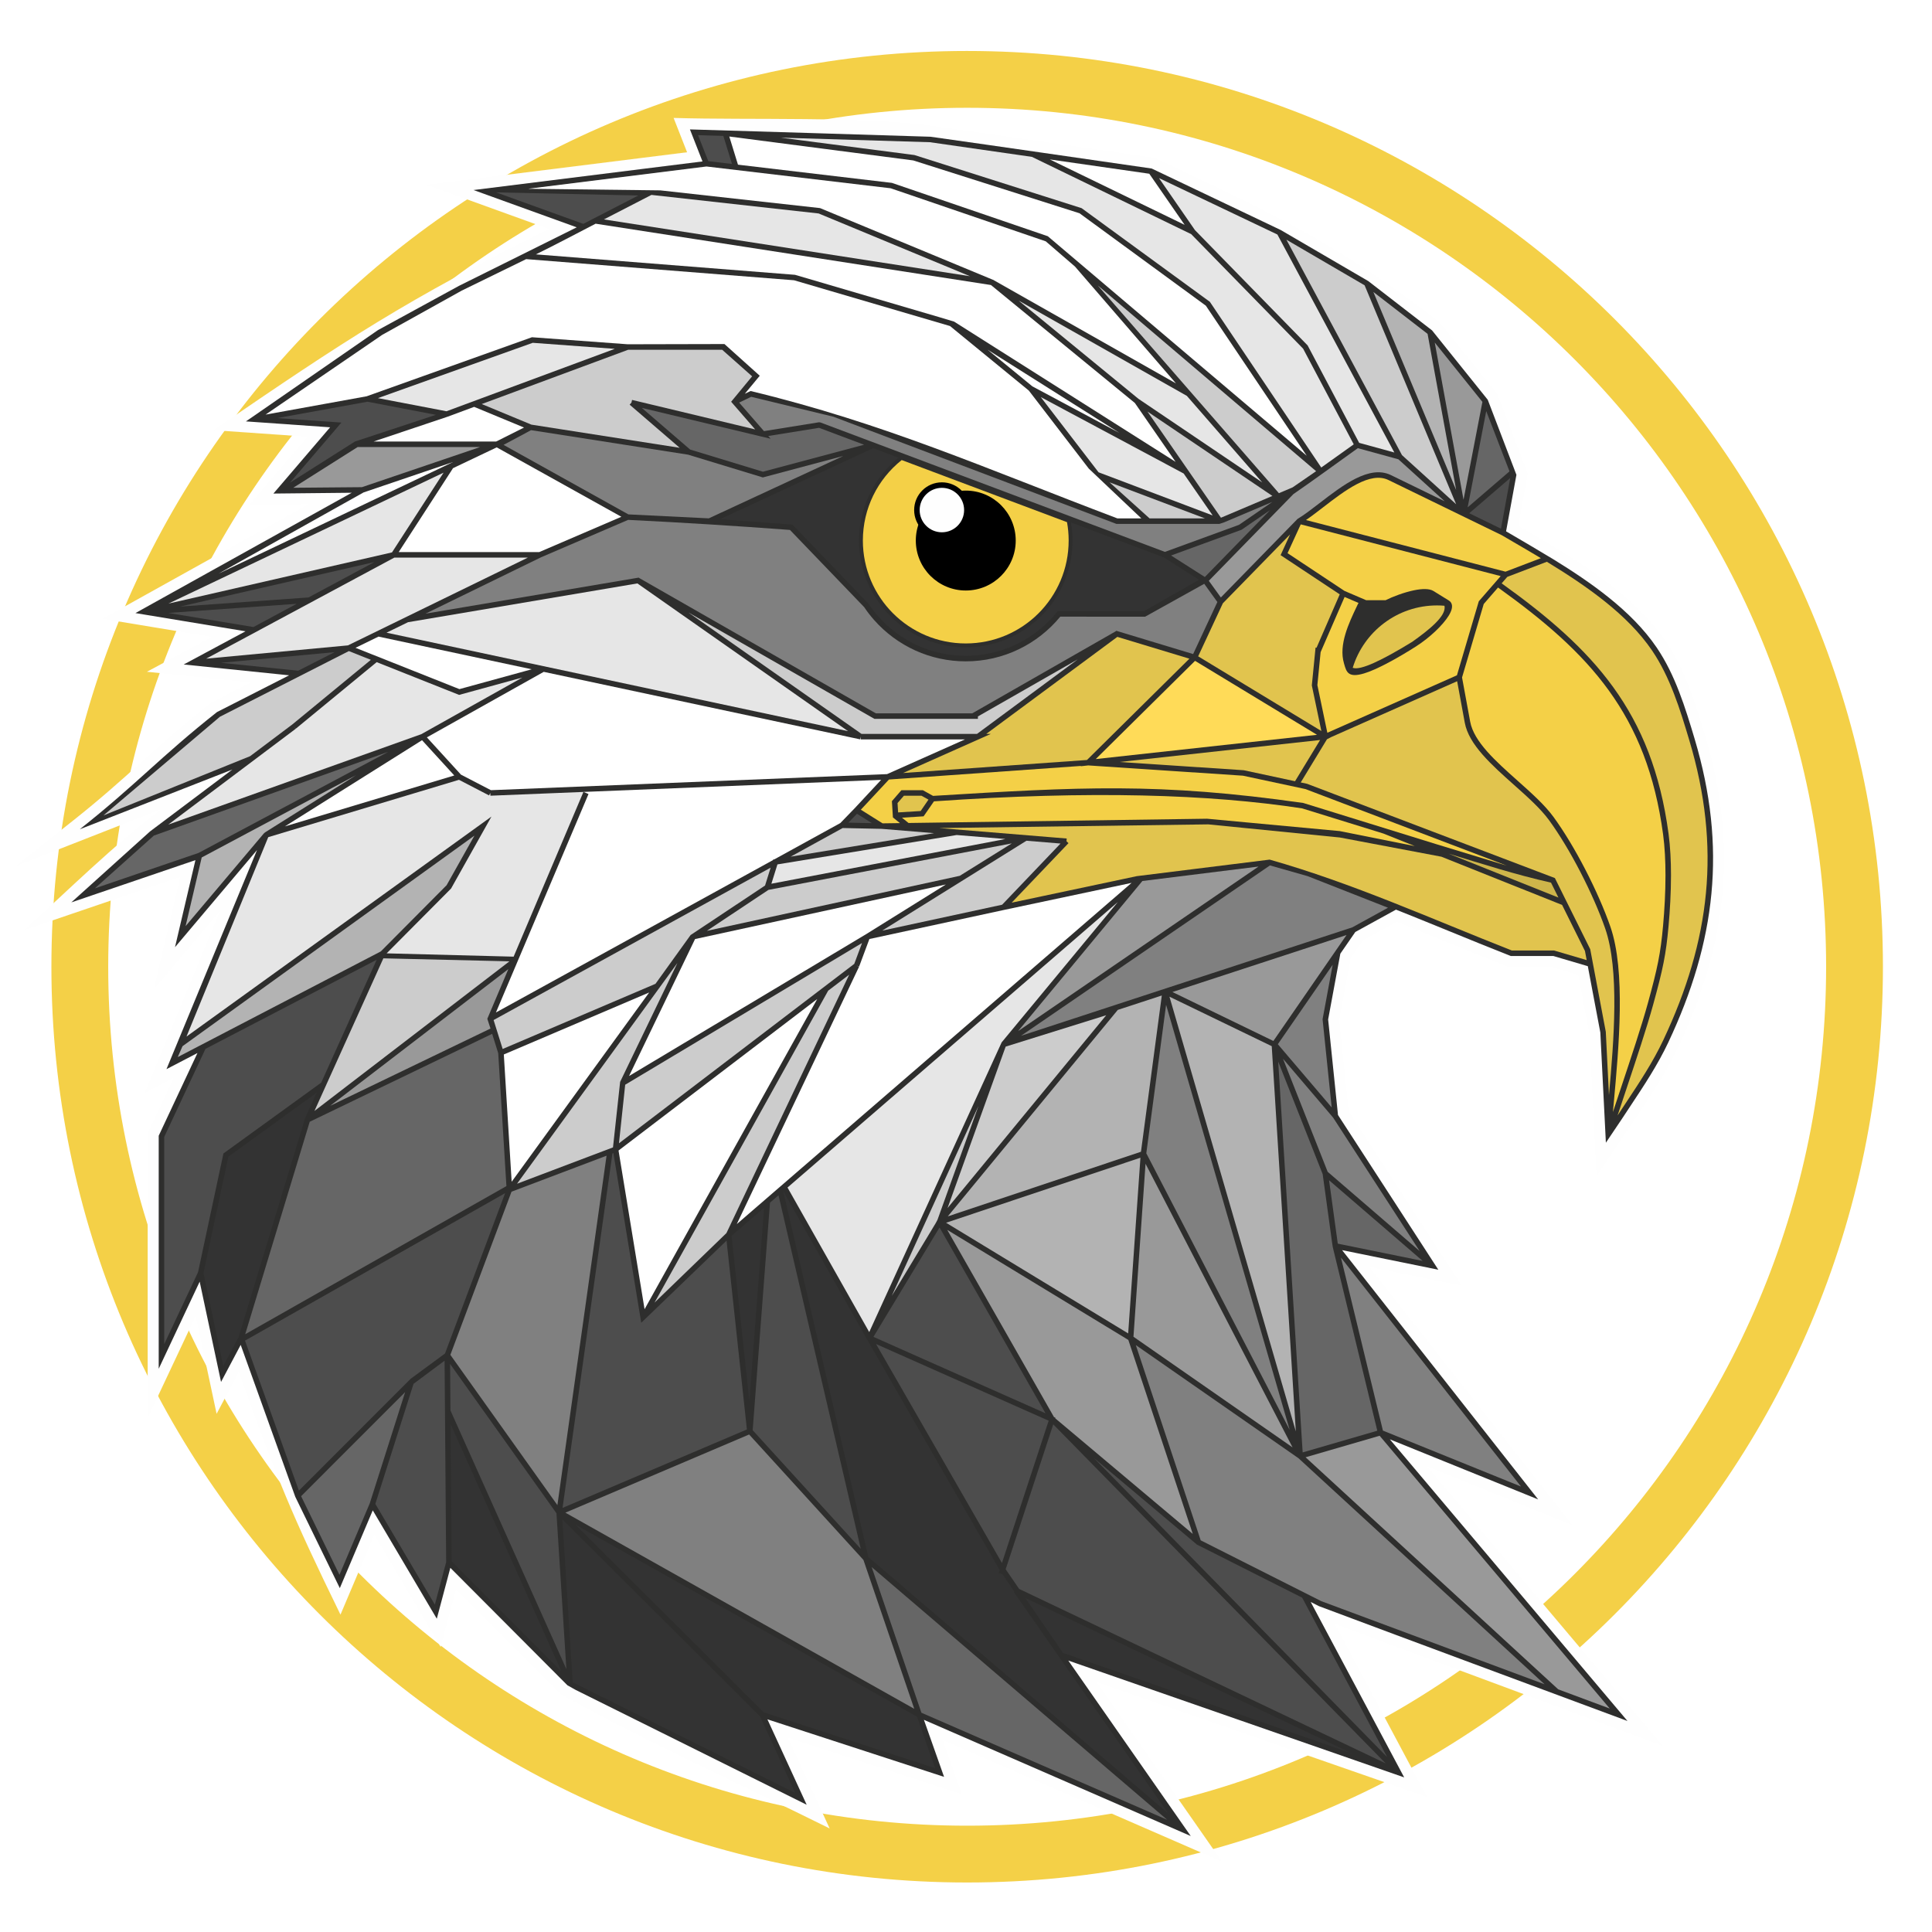 <?xml version="1.0" encoding="UTF-8"?>
<!DOCTYPE svg PUBLIC "-//W3C//DTD SVG 1.1//EN" "http://www.w3.org/Graphics/SVG/1.1/DTD/svg11.dtd">
<!-- Creator: CorelDRAW 2023 -->
<svg xmlns="http://www.w3.org/2000/svg" xml:space="preserve" width="100mm" height="100mm" version="1.1" style="shape-rendering:geometricPrecision; text-rendering:geometricPrecision; image-rendering:optimizeQuality; fill-rule:evenodd; clip-rule:evenodd"
viewBox="0 0 10000 10000"
 xmlns:xlink="http://www.w3.org/1999/xlink"
 xmlns:xodm="http://www.corel.com/coreldraw/odm/2003">
 <defs>
  <style type="text/css">
   <![CDATA[
    .str0 {stroke:black;stroke-width:28.53;stroke-linejoin:round;stroke-miterlimit:22.926}
    .fil2 {fill:#FEFEFE}
    .fil3 {fill:#2E2E2D}
    .fil5 {fill:black}
    .fil19 {fill:#E1C44E}
    .fil4 {fill:#F4D047}
    .fil15 {fill:#333333;fill-rule:nonzero}
    .fil12 {fill:#4D4D4D;fill-rule:nonzero}
    .fil14 {fill:#666666;fill-rule:nonzero}
    .fil16 {fill:gray;fill-rule:nonzero}
    .fil11 {fill:#999999;fill-rule:nonzero}
    .fil13 {fill:#B3B3B3;fill-rule:nonzero}
    .fil10 {fill:#CCCCCC;fill-rule:nonzero}
    .fil8 {fill:#CCCCCC;fill-rule:nonzero}
    .fil18 {fill:#CEB54A;fill-rule:nonzero}
    .fil17 {fill:#E1C44E;fill-rule:nonzero}
    .fil6 {fill:#E6E6E6;fill-rule:nonzero}
    .fil7 {fill:#FFDB58;fill-rule:nonzero}
    .fil0 {fill:white;fill-rule:nonzero}
    .fil9 {fill:white;fill-rule:nonzero}
    .fil1 {fill:#F4D047;fill-rule:nonzero}
   ]]>
  </style>
 </defs>
 <g id="Ebene_x0020_1">
  <path class="fil0" d="M5006.03 40c1370.7,0 2611.66,555.6 3509.94,1453.88 898.27,898.26 1453.88,2139.23 1453.88,3509.93 0,1370.7 -555.6,2611.66 -1453.88,3509.94 -898.28,898.28 -2139.24,1453.88 -3509.94,1453.88 -1370.7,0 -2611.66,-555.6 -3509.94,-1453.88 -898.26,-898.27 -1453.87,-2139.24 -1453.87,-3509.94 0,-1370.7 555.61,-2611.67 1453.87,-3509.94 898.27,-898.26 2139.24,-1453.87 3509.94,-1453.87zm3429.26 1534.56c-877.61,-877.61 -2090.05,-1420.44 -3429.26,-1420.44 -1339.21,0 -2551.65,542.83 -3429.26,1420.43 -877.6,877.61 -1420.43,2090.05 -1420.43,3429.26 0,1339.21 542.83,2551.65 1420.43,3429.26 877.61,877.61 2090.05,1420.44 3429.26,1420.44 1339.21,0 2551.65,-542.83 3429.26,-1420.44 877.61,-877.61 1420.44,-2090.05 1420.44,-3429.26 0,-1339.21 -542.83,-2551.65 -1420.44,-3429.25z"/>
  <path class="fil1" d="M5006.03 263.83c1308.87,0 2493.89,530.55 3351.66,1388.32 857.77,857.78 1388.32,2042.77 1388.32,3351.66 0,1308.87 -530.55,2493.89 -1388.32,3351.66 -857.77,857.77 -2042.79,1388.32 -3351.66,1388.32 -1308.89,0 -2493.88,-530.55 -3351.66,-1388.32 -857.77,-857.77 -1388.32,-2042.79 -1388.32,-3351.66 0,-1308.89 530.55,-2493.88 1388.33,-3351.65 857.77,-857.78 2042.76,-1388.33 3351.65,-1388.33zm3143.76 1596.22c-804.53,-804.53 -1916.03,-1302.16 -3143.76,-1302.16 -1227.72,0 -2339.21,497.62 -3143.75,1302.17 -804.55,804.54 -1302.17,1916.03 -1302.17,3143.75 0,1227.73 497.63,2339.23 1302.16,3143.76 804.55,804.54 1916.04,1302.16 3143.76,1302.16 1227.73,0 2339.23,-497.63 3143.76,-1302.16 804.53,-804.53 1302.16,-1916.03 1302.16,-3143.76 0,-1227.72 -497.62,-2339.21 -1302.16,-3143.76z"/>
  <path class="fil2" d="M1235.84 7101.39l-114.72 216.48 -108.08 -507 -248.68 528.64 0 -1473.12 134.88 -287.76 -149.8 77.96 388.96 -941.2 -342.32 405.48 136.56 -581.88 -807.4 274.96c232.92,-210.04 460.6,-438.28 710.28,-625.96l-755.96 296 298.32 -236.32c142,-112.48 246.44,-206.4 350.68,-300 104.12,-93.56 208.2,-187.08 359.56,-306.72l5.28 -4.12 205.24 -104.56 -538.16 -55.24 336.16 -180.6 -565.72 -93.56 1066.32 -593.28 -306.64 3.2 301.28 -352.2 -486.4 -34c687.44,-470.44 998.4,-675.48 1735.08,-1041.64l-632.16 -228.48 1347.92 -168.4 -69.72 -177.64c397.6,11.84 980.64,-9.2 1337.72,40.92 267.68,37.6 522,74.48 776.68,111.32l376.96 54.48c626.12,298.32 943.16,440.08 1474.56,852.12l298.24 371.56 157.08 411.16 -49.28 269.28 88.24 51.72 123.12 73.32c48.6,29.84 98.44,61.72 148.84,96.12 49.32,33.64 97.68,68.96 143.92,106.08 49.8,40 97.2,82.2 140.64,126.92 43.68,44.92 83.6,92.8 118.16,143.64 13.4,19.76 25.72,39.32 36.8,58.48 10.8,18.64 21.56,38.76 32.08,59.84 9.4,18.4 18.84,38.8 28.4,60.76 8.76,20.12 17.28,41 25.56,62.36l22.88 62.36 20.88 62.4 37.84 122.76c21.16,70.8 39.04,141.48 53.52,212.04 14.36,70.12 25.24,139.12 32.56,207.04 7.28,67.72 11.16,135.44 11.64,203.12 0.44,67.12 -2.52,133.8 -8.76,200 -6.36,67.28 -15.96,133.28 -28.56,197.96 -12.68,64.92 -28.88,130.48 -48.24,196.76 -19,65 -41.4,130.56 -66.8,196.72 -25.08,65.4 -53.4,131.2 -84.68,197.68 -28.4,60.48 -60.76,117.92 -94.88,173.76 -34.16,55.84 -69.56,109.16 -104.84,162.36 -74.92,110.2 -148.64,221.92 -223.12,332.6l-37.12 -737.04 -57.68 -305.4 -136.96 -40.4 -222.8 0 -10.32 -4.04c-92.2,-36.2 -199.44,-79.96 -306.72,-123.8l-17.96 -7.08c-79.28,-32.64 -158.68,-65.08 -244.56,-99.36l-175.56 96.52 -62.8 90.96 -59.48 320.52 48.8 472.88 585.48 902.96 -478.72 -97.44 1051.32 1336.88 -752.84 -304.92 1220.92 1447.2 -734.04 -272.84c-321.44,-119.32 -642.96,-238.76 -964.04,-358.92l477.8 896.44 -1710.04 -594.88 648.52 929.48 -1445.6 -629.68 99.24 280.8 -900.56 -293.32 216.24 470.52c-456.84,-227.24 -950.44,-448.96 -1391.92,-695.12l-541.88 -543.72 -79.6 299.08 -343.2 -580.8 -175.32 413.88c-256.32,-525.36 -324.76,-694.44 -526.52,-1256.04z"/>
  <path class="fil3" d="M1245.79 6961.12l-101.65 191.7 -110.63 -519.04 -212.05 450.84 0 -1206.1 200.66 -428.12 -160.45 83.48 468.72 -1134.19 -424.58 502.93 105.73 -450.64 -642.38 218.73 407.36 -367.23 426.13 -320.39 -789.57 309.12c293.4,-232.41 416.58,-374.62 710.23,-606.71l373.32 -190.11 -545.74 -56.04 319.86 -171.79 -569.76 -94.24 0 0 1119.59 -622.86 -405.4 4.16 293.47 -342.93 -387.03 -27.17 -48.85 -3.43 33.04 -22.59 650.32 -449.77 419.37 -229.06 609.58 -303 -534.16 -193.04 1185.18 -148.07 -65.03 -165.74c411.31,12.52 830.29,24.63 1245.45,37.95 381.67,53.67 763.04,109.63 1144.55,164.5l667.44 318.01 453.86 264.74 329.85 255.01 288.39 359.26 148.35 388.33 -53.53 292.55c81.85,47.83 163.54,95.58 244.62,144.72 98.34,60.42 197.05,125.8 286.95,197.98 96.37,77.37 182.6,162.64 247.43,258.07 24.57,36.17 46.05,73.61 65.14,111.85 18.92,37.91 35.97,77.59 51.69,118.26 15.48,40.07 29.49,80.82 42.64,121.64 13.75,42.67 25.75,82.51 37.44,121.62 41.92,140.18 69.74,275.9 84.06,408.81 14.31,132.85 15.07,262.89 2.87,391.77 -12.18,128.75 -37.32,256.26 -74.78,384.21 -37.45,127.92 -87.12,256.08 -148.38,386.16 -54.82,116.41 -125.28,222.6 -195.72,328.77l-0.3 0.44c-12.81,19.3 -25.65,38.66 -42.6,64.54l-84.5 125.55 -28.72 -570.48 -40.11 -211.93 -24.69 -131.22 -178.84 -52.77 -220.01 0c-108.4,-42.59 -216.21,-86.68 -324.02,-130.71 -89.9,-36.71 -179.78,-73.42 -269.97,-109.25l-210.61 115.73 -77.47 112.19 -11.67 62.59c-12.39,66.54 -24.72,133.11 -37.02,199.67l-14.49 78.3 51.02 494.56 519.26 800.79 -497.91 -101.33 1014.58 1290.19 -767.46 -310.87 1229.83 1457.76c-532.26,-198.12 -1065.09,-394.98 -1596.82,-594.38l-42.77 -21.57 483.86 907.9 -1738.56 -604.76 633.75 908.25 -1381.1 -601.55 104.35 295.31 -914.34 -297.81 203.23 442.2 -1195.37 -594.25 -43.08 -24.18 -605.94 -607.95 -70.11 263.45 -331.45 -560.92 -170.53 402.56 -230.54 -472.78 -282.48 -786.18z"/>
  <path class="fil4" d="M5529.1 2748.46c-1.43,-15.41 -3.53,-30.69 -6.26,-45.77l-855.68 -321.49c-61.99,49.4 -112.72,112.33 -147.69,184.29 -34.11,70.2 -53.25,149.06 -53.25,232.4 0,147.07 59.62,280.22 155.98,376.59 96.37,96.37 229.52,155.99 376.58,155.99 147.07,0 280.22,-59.62 376.59,-155.99 96.37,-96.37 155.99,-229.52 155.99,-376.59 0,-16.82 -0.77,-33.32 -2.26,-49.43z"/>
  <path class="fil5" d="M4998.79 2539.32c142.81,0 258.58,115.77 258.58,258.58 0,142.81 -115.77,258.58 -258.58,258.58 -142.81,0 -258.58,-115.77 -258.58,-258.58 0,-142.81 115.77,-258.58 258.58,-258.58z"/>
  <path class="fil2 str0" d="M4875.2 2510.79c71.41,0 129.29,57.89 129.29,129.29 0,71.4 -57.88,129.29 -129.29,129.29 -71.4,0 -129.29,-57.89 -129.29,-129.29 0,-71.4 57.89,-129.29 129.29,-129.29z"/>
  <polygon class="fil6" points="5203.97,4342.71 4951.87,4322.02 4023.98,4474.11 3992.69,4574.12 "/>
  <polygon class="fil7" points="6816.83,3803.33 6185.53,3420.55 5671.57,3928.92 "/>
  <polygon class="fil8" points="4967.62,4533.25 5237.01,4365.39 3977.48,4606.01 3658.56,4818.07 "/>
  <polygon class="fil9" points="5343.66,1999.89 5794.83,2241.19 5111.91,1810.09 "/>
  <polygon class="fil8" points="5187.03,4682.76 5489.26,4366.13 5312.9,4351.65 4566.33,4816.84 "/>
  <polygon class="fil10" points="4459.21,3798.66 5056.98,3798.66 5578.07,3413.04 5061.61,3708.33 5061.61,3720.73 4525.81,3720.73 3563.25,3170.3 "/>
  <polygon class="fil9" points="1933.79,2285.3 2568.21,2285.3 2712.37,2212.94 2454.2,2105.88 2317.03,2156.74 "/>
  <polygon class="fil11" points="1517.84,2524.67 1873.44,2521.58 2485.19,2313.83 1851.23,2313.83 "/>
  <polygon class="fil6" points="1956.13,2060.69 2310.9,2128.63 3182.14,1805.61 2757.41,1774.39 "/>
  <polygon class="fil12" points="1901.97,2079.32 1435.12,2163.94 1767.02,2187.24 1500.57,2498.59 1837.25,2285.3 2256.17,2147.14 "/>
  <polygon class="fil6" points="3371.81,1008.88 3125.83,1135.73 5020.4,1429.66 4237.33,1104.94 "/>
  <polygon class="fil12" points="3304.04,1011.8 2568.01,995.69 3019.13,1158.72 "/>
  <polygon class="fil12" points="3744.05,703.53 3612.93,699.53 3666.22,834.18 3788.85,848.68 "/>
  <polygon class="fil9" points="5948.69,899.25 5433.86,825.26 6131.64,1163.82 "/>
  <polygon class="fil6" points="6611.79,1213.89 5998.91,921.88 6185.12,1191.15 6768.16,1787.76 7035.02,2292.17 7217.01,2342.09 "/>
  <polygon class="fil8" points="7063.18,1476.77 6658.48,1240.71 7256.59,2355.64 7536.99,2610.01 "/>
  <polygon class="fil13" points="7389.15,1728.14 7108.4,1511.09 7537.08,2536.4 "/>
  <polygon class="fil11" points="7672.93,2080.25 7426.27,1772.98 7575.17,2586.56 "/>
  <polygon class="fil14" points="7813.08,2439.82 7692.74,2127.87 7596.54,2626.08 "/>
  <polygon class="fil14" points="6573.9,2640.49 6426.41,2741.89 6061.4,2875.24 6236.22,2986.56 "/>
  <polygon class="fil10" points="3784.37,2079.39 3893.03,1947.85 3738.07,1810.47 3250.98,1810.47 2493.45,2091.33 2750.54,2197.94 3518.1,2317.84 3259.02,2094.57 3268.33,2083.82 3271.61,2070 3908.76,2222.62 "/>
  <polygon class="fil6" points="6263.64,1564.25 6838.78,2419.89 7006.91,2299.89 6744.89,1804.65 6165.69,1211.97 5341.23,811.95 4813.6,736.11 4041.48,712.59 4733.18,802.49 5598.47,1077.48 6262.21,1562.12 "/>
  <polygon class="fil9" points="5423.31,1222.65 6763.56,2358.95 6241.45,1582.2 5587.57,1103.83 4727.08,830.36 3774.76,706.58 3819.75,852.34 4616.39,946.56 "/>
  <polygon class="fil10" points="5682.3,1477.48 6619.59,2552.68 6690.43,2522.67 6812.2,2438.87 "/>
  <polygon class="fil9" points="6086.97,1984.59 5564.29,1379.8 5413.01,1249.21 4610.15,974.52 3656.59,861.73 2733.05,977.12 3417.53,985.31 4244.53,1077.1 5139.2,1448.1 5141.22,1448.41 5143.23,1450.05 "/>
  <polygon class="fil6" points="5892.79,2064.43 6533.31,2497.04 6143.17,2049.11 5272.31,1555.85 "/>
  <polygon class="fil10" points="5939.36,2130.27 6319.58,2679.77 6585.91,2566.95 "/>
  <path class="fil9" d="M6085 2390.74l-211 -304.96 -744.81 -610.48 -2046.23 -317.47c-102.8,53.01 -205.43,108.02 -309.27,158.8l1341.18 105.79 745.98 218.92 77.56 23.3 1146.59 726.1z"/>
  <polygon class="fil6" points="5686.07,2444.54 6276.79,2667.91 6126.61,2450.87 5386.99,2055.29 "/>
  <polygon class="fil10" points="5742.97,2496.48 5950.01,2683.1 6236.51,2683.1 "/>
  <path class="fil9" d="M5907.47 2683.1l-271.99 -257.69 -310.18 -403.71 -408 -334.14 -807.43 -236.95 -1386.54 -109.37 -334.01 163.27 -410.87 228.6 -604.01 412.96 523.67 -94.93 855.3 -305.6 495.3 36.4 501.04 -1.15 182.76 164.09 -77.38 93.33 29.9 -14.31c691.72,166.89 1208.68,398.02 1898.23,659.2l124.21 0z"/>
  <polygon class="fil14" points="4472.35,2301.92 4239.44,2214.41 3976.26,2256.75 3988.62,2270.96 3321.97,2111.27 3572.13,2326.86 3948.88,2441.62 "/>
  <path class="fil15" d="M6023.19 2884.6l-479.82 -180.28c1.9,11.1 3.47,22.36 4.7,33.76 2.15,19.84 3.26,39.81 3.26,59.81 0,152.58 -61.86,290.73 -161.84,390.71 -99.98,99.98 -238.13,161.84 -390.71,161.84 -152.57,0 -290.71,-61.86 -390.7,-161.84 -99.98,-99.99 -161.83,-238.13 -161.83,-390.71 0,-89.44 21.3,-173.97 59.1,-248.78 35.32,-69.89 85.06,-131.26 145.3,-180.2l-131.11 -49.26 -792.43 367.6 374.58 28.1 394.02 410.1c7.5,11.23 15.41,22.24 23.67,32.98 8.09,10.51 16.73,20.97 25.87,31.34 56.4,64 126.19,115.96 204.98,151.54 75.76,34.21 159.92,53.26 248.55,53.26 93.86,0 182.65,-21.33 261.77,-59.39 82.27,-39.57 154.2,-97.22 210.64,-167.77l3.32 -4.3 446.98 0.01 284.66 -162.02 -182.96 -116.5z"/>
  <polygon class="fil16" points="4245.95,2186.46 6029.55,2856.59 6413.3,2716.39 6585.56,2597.96 6336.09,2703.63 6311.95,2711.63 5778.23,2711.63 4313.78,2156.95 3888.14,2053.91 3825.78,2083.78 3954.28,2231.48 4238.7,2185.73 "/>
  <polygon class="fil16" points="2606.38,2302.73 3252.48,2662.47 3668.64,2682.99 4364.45,2360.21 3948.5,2471.22 3561.92,2353.45 2748.83,2226.43 "/>
  <polygon class="fil9" points="1130.83,2969.35 2345.27,2391.41 1881.82,2548.81 "/>
  <polygon class="fil6" points="872.08,3124.06 2028.98,2859.17 2295.93,2446.47 "/>
  <polygon class="fil9" points="2063.67,2857.49 2791.24,2857.49 3216.26,2674.84 2570.99,2315.57 2342.98,2424.08 2343.89,2424.67 "/>
  <polygon class="fil12" points="1596.85,3092.42 1937.94,2909.22 931.76,3139.6 "/>
  <polygon class="fil12" points="1311.81,3245.51 1535.59,3125.32 870.42,3172.51 "/>
  <polygon class="fil6" points="1067.13,3409.24 1800.9,3340.49 2732.39,2886.02 2041.3,2886.02 "/>
  <polygon class="fil12" points="1543.37,3471.59 1732.1,3375.48 1143.99,3430.58 "/>
  <polygon class="fil8" points="1294.62,3913.94 1512.77,3749.93 1919.57,3415.23 1805.73,3369.98 1138.3,3709.85 535.75,4220.43 "/>
  <polygon class="fil6" points="870.92,4268.04 2181.06,3799.87 2703.54,3506.97 2376.3,3596.79 1949.73,3427.23 1530.68,3772 1521.65,3761.02 1530.18,3772.39 "/>
  <polygon class="fil14" points="2009.04,3891.62 796.65,4324.87 490.99,4598.12 1027.45,4414.8 "/>
  <polygon class="fil6" points="2000.62,3274.77 4389.42,3784.41 3299.11,3019.76 2111.89,3220.48 "/>
  <polygon class="fil9" points="2752.05,3464.2 1959.1,3295.03 1840.11,3353.08 2377.95,3566.87 "/>
  <polygon class="fil9" points="4451.85,3826.85 2814.38,3477.5 2209.5,3816.59 2385.83,4009.46 2541.01,4089.99 4591.38,4006.87 4994.67,3827.18 4454.81,3827.18 4454.81,3812.92 "/>
  <polygon class="fil14" points="1757.04,8151.4 1913.95,7781.01 2097.08,7205.38 1558.5,7744.25 "/>
  <polygon class="fil15" points="4115.81,9280.02 3933.74,8883.86 2910.8,7864.4 2964.39,8707.63 "/>
  <polygon class="fil16" points="2926.41,7829.55 4732.21,8844.88 4469.08,8074.14 3877.46,7424.87 "/>
  <polygon class="fil15" points="4746.09,8885.36 2978.07,7891.29 3953.19,8863.08 4840.31,9152.02 "/>
  <polygon class="fil14" points="4769.18,8865.04 6041.12,9419.05 4511.86,8111.32 "/>
  <polygon class="fil15" points="6997.48,9075.63 5307.16,8271.11 5501.76,8555.24 "/>
  <polygon class="fil12" points="5451.62,7372.45 5205.36,8122.48 5275.07,8224.26 7172.03,9127.12 "/>
  <polygon class="fil12" points="4534.45,6956.67 5186.06,8090 5427.86,7353.53 "/>
  <polygon class="fil12" points="6196.76,7995.49 6191.55,7992.86 6190.96,7991.07 5662.12,7546.52 7179.42,9094.03 6740.06,8269.61 "/>
  <polygon class="fil11" points="7140.93,7431.44 6757.65,7542.82 8065.36,8744.08 8332.1,8843.36 "/>
  <polygon class="fil11" points="6590.99,5388.02 6969.55,4839.73 6068.51,5134.64 "/>
  <polygon class="fil13" points="6707.19,7408.84 6582.47,5414.98 6053.13,5158.81 "/>
  <polygon class="fil11" points="6514.24,4485.25 5912.89,4560.08 5269.89,5336.8 "/>
  <polygon class="fil12" points="4513.08,4260.62 4435.71,4212.08 4391.14,4258.09 "/>
  <polygon class="fil17" points="4765.3,4197.84 4805.76,4138.8 4769.51,4118.62 4678.58,4118.62 4645.62,4156.61 4648.6,4205.03 "/>
  <path class="fil1" d="M7161.01 4314.6l-421.17 -130.43c-479.71,-73.35 -1094.78,-92.71 -1905.71,-36.42l-53.59 77.51 -111.92 7.05 33.96 27.48 1545.06 -22.09 686.81 63.98 388.49 77.62 -161.93 -64.7z"/>
  <path class="fil1" d="M6732.69 2714.11l-68.37 149.09 294.73 195.36 112.05 48.02 100.86 0c36.94,-18.48 94.66,-40.23 145.63,-50.94 41.78,-8.78 80.08,-10.12 101.87,3.33l80.21 49.56c4.45,2.74 8.01,6.23 10.65,10.37 5.85,9.08 6.85,20.36 3.71,33.17 -2.56,10.48 -8.01,22.33 -15.84,34.99 -29.73,48.16 -96.68,112.5 -168.21,158.31 -43.23,27.69 -100.26,61.88 -154.62,90.18 -42.21,21.97 -83.1,40.56 -115.28,50.13 -81.7,24.31 -90.95,-7.89 -102.22,-47.17l-1.54 -5.46c-28.16,-95.58 25.37,-208.06 66.32,-294.11l6.01 -12.58 3.28 -5.6 -72.27 -30.97 -124.15 285.69 -16.78 170.55 51.61 246.73 670.78 -297.46 113.15 -383.09 113.28 -130.35 -1034.86 -267.75z"/>
  <polygon class="fil12" points="7604.79,2656.52 7769.02,2736.49 7817.07,2473.92 "/>
  <path class="fil11" d="M6319.1 3092.53l396.8 -406.47 1.48 -0.9c34.26,-20.71 72.93,-50.49 113.74,-81.92 119.73,-92.2 257.33,-198.15 368.31,-144.12l278.16 135.45 -239.48 -217.24 -210.03 -57.61c-107.17,76.49 -231.55,167.67 -333.45,237.77 -145.93,149.54 -291.85,299.1 -437.77,448.66l62.24 86.38z"/>
  <polygon class="fil17" points="6329.42,3122.68 6201.66,3397.12 6839.39,3783.8 6790,3547.64 6809.26,3351.9 6814.52,3352.42 6934.45,3076.41 6628.33,2873.49 6677.64,2765.97 "/>
  <path class="fil16" d="M6175.66 3385.39l125.37 -269.33 -67.94 -94.29 -305.86 170.18 -439.3 -0.12c-58.26,70.83 -131.61,128.81 -215.13,168.98 -82.98,39.92 -175.94,62.29 -274.02,62.29 -92.7,0 -180.83,-19.97 -260.25,-55.83 -82.43,-37.23 -155.5,-91.65 -214.62,-158.67 -9.21,-10.39 -18.23,-21.34 -27.04,-32.79 -8.34,-10.86 -16.38,-22.01 -24.05,-33.44l-384.07 -399.43c-283.01,-21.22 -554.16,-38.09 -837.62,-52.06l-451.01 193.82 -597.67 291.6 1103.36 -186.55 3.88 2.72 1223.64 699.73 499.07 0 740.78 -423.55 4.89 -3.62 397.59 120.36z"/>
  <polygon class="fil9" points="1474.46,4277.48 2351.36,4013.83 2184.44,3831.26 "/>
  <polygon class="fil13" points="1365.57,4313.9 1372,4308.29 1842.46,4012.6 1044.05,4438.15 960.67,4793.5 "/>
  <polygon class="fil13" points="1971.1,4924.48 2311.63,4581.87 2455.72,4325.13 944.72,5415.03 920.07,5471.35 "/>
  <path class="fil1" d="M7567.5 3506.46l42.11 228.94c19.13,104.02 133.33,205.73 245,305.18 70.93,63.17 140.9,125.48 186.68,188.43 56.53,77.72 113.1,172.91 163.07,269.34 54.2,104.64 100.72,211.01 130.95,298.24 79.78,230.19 44.16,620.14 17.31,914.19l-4.09 44.98c13.24,-40.01 26.82,-80.72 40.39,-121.42 53.89,-161.56 107.78,-323.14 140.77,-443.13 24.69,-89.79 41.01,-153.43 52.86,-213.22 11.79,-59.53 19.02,-114.57 25.54,-187.24 7.18,-79.99 12.42,-170.14 12.42,-260.03 0,-73.39 -3.52,-146.06 -12.37,-211.97 -41.76,-311.02 -136.91,-545.81 -281.37,-745.48 -143.46,-198.27 -335.83,-362.4 -572.93,-532.29l-74.02 85.18 -112.32 380.3z"/>
  <path class="fil1" d="M7975.53 2889.03c-47.62,-28.57 -94.79,-56.06 -140.44,-82.66l-61.7 -36.04 -586.44 -285.58c-95.17,-46.34 -225.26,53.83 -338.45,141 -31.11,23.96 -61,46.98 -88.81,65.97l1032.77 267.21 183.07 -69.9z"/>
  <path class="fil17" d="M8372.64 5773.41c14.23,-21.73 28.59,-43.36 42.94,-64.99 69.91,-105.35 139.82,-210.71 193.79,-325.31 121.42,-257.82 196.57,-507.02 220.6,-760.9 24.01,-253.75 -3.03,-512.55 -85.93,-789.77 -23.98,-80.18 -48.83,-162.28 -79.3,-241.14 -30.47,-78.84 -66.76,-155.15 -113.82,-224.42 -126.01,-185.48 -337.16,-333.02 -544.45,-459.16l-204.76 78.19 -29.13 33.51c238.46,171.03 432.18,336.62 577.25,537.13 147.17,203.41 244.07,442.3 286.51,758.41 9.08,67.67 12.69,141.55 12.69,215.76 0,89.83 -5.33,181.02 -12.64,262.48 -6.67,74.35 -13.99,130.32 -25.87,190.25 -11.84,59.69 -28.35,124.04 -53.42,215.22 -33.35,121.3 -87.29,283 -141.22,444.69 -14.54,43.6 -29.08,87.21 -43.24,130.05z"/>
  <path class="fil18" d="M8066.4 4645.76l-38.36 -77.24c-185.1,-41.83 -347.19,-94.23 -530.71,-150.14l569.07 227.38z"/>
  <path class="fil17" d="M8203.73 4922.27l-118.37 -238.34 -624.73 -249.62 -525.53 -99.44 -680.69 -67.92 -1392.62 19.08 659.47 54.13 -1.11 14.21 10.31 9.81 -294.1 308.11 647.78 -137.36 687.67 -85.57c429.84,121.93 837.44,306.89 1253.05,470.27l218.64 0 169.15 49.91 -8.92 -47.27z"/>
  <path class="fil17" d="M6732.55 4049.9l33.31 7.14c427.19,163.11 854.88,324.93 1282.17,487.76 60.97,122.77 121.8,245.64 182.94,368.33 26.67,142.52 53.56,285.05 80.61,427.5l16.38 327.65c25.93,-285.99 54.77,-648.1 -19.51,-862.43 -29.72,-85.76 -75.67,-190.76 -129.39,-294.45 -49.3,-95.15 -105.1,-189.05 -160.83,-265.68 -43.94,-60.4 -112.77,-121.7 -182.56,-183.86 -115.24,-102.63 -233.12,-207.6 -254.03,-321.34l-39.46 -214.53 -651.5 288.91 -22.19 11.4 -135.94 223.6z"/>
  <polygon class="fil17" points="5794.81,3944.03 6437.5,3986.71 6703.14,4043.61 6832.88,3830.2 "/>
  <polygon class="fil17" points="4674.29,4001.05 5626.18,3933.69 6156.31,3409.34 5783.41,3296.46 5104.79,3798.66 5128.56,3798.66 "/>
  <path class="fil1" d="M4601.25 4034.78l-145.6 156.24 112.56 70.61 89.88 -1.23 -36.41 -29.45 -5.18 -84.18 49.17 -56.68 111.06 0 52.85 29.43c758.51,-46.23 1168.11,-70.13 1916.4,36.77l689.89 213.65 363.59 110.79 -1041.85 -396.34 -324.1 -69.41 -800.75 -53.17 -39.36 4.31 1.7 -1.68 -993.85 70.34z"/>
  <path class="fil16" d="M6999.5 4799.97l184.79 -101.55 -415.45 -163.31 -195.63 -55.72 -1288.66 881.89c583.76,-191.08 1120.39,-366.72 1714.95,-561.31z"/>
  <path class="fil16" d="M6892.74 5732.02l-47.08 -456.42c17.41,-94.01 34.73,-188.03 52.26,-282.01l-283.85 411.29 278.67 327.14z"/>
  <polygon class="fil16" points="7348.29,6475.7 6900.2,5784.67 6640.9,5480.27 6872.01,6065.25 "/>
  <polygon class="fil14" points="6924.31,6437.12 7363.73,6526.55 6879.22,6109.02 "/>
  <polygon class="fil14" points="6898.52,6455.46 6894.77,6431.1 6846.17,6077.45 6615.98,5494.78 6742.51,7517.62 7128.84,7405.34 "/>
  <polygon class="fil16" points="7157.95,7404.73 7872.65,7694.23 6940.82,6509.25 "/>
  <polygon class="fil16" points="6720.61,7547.45 5878.99,6962.16 6214.78,7972.7 6838.56,8287.44 7994.62,8717.75 "/>
  <polygon class="fil16" points="6035.74,5200.82 5933.25,5969.43 6675.25,7400.81 "/>
  <polygon class="fil11" points="5840.2,6935.47 4902.91,6365.84 5455.45,7334.72 5462.91,7338.04 5461.9,7341.12 6173.85,7939.6 "/>
  <polygon class="fil11" points="5929.25,6023.55 5866.8,6918.95 6690.28,7491.65 "/>
  <polygon class="fil13" points="5839.45,6901.79 5902.88,5992.27 4896.9,6328.95 "/>
  <polygon class="fil13" points="5785.71,5227.2 4905.78,6295.99 5905.64,5961.35 6013.47,5152.65 "/>
  <polygon class="fil8" points="5205.24,5417.29 4904.51,6252.82 5725.77,5254.8 "/>
  <polygon class="fil12" points="4863.02,6353.3 4520.98,6919.63 5411.6,7315.25 "/>
  <polygon class="fil8" points="5064.53,5724.33 4615.88,6707.39 4843.84,6329.94 4852.33,6313.88 "/>
  <polygon class="fil15" points="3954.87,6251.45 3786.62,6396.87 3878.74,7252.2 "/>
  <polygon class="fil12" points="4029.6,6186.85 3985.45,6225.01 3895.85,7402.78 4455.34,8016.78 "/>
  <path class="fil15" d="M4054.26 6165.54l-0.31 0.27 440.46 1893.15 1552.96 1327.99 -563.72 -807.9 -0.11 -0.03c-77.79,-113.27 -157.41,-225.7 -236.06,-338.42l2.89 -2.02 -61.88 -90.34 -19.47 -6.33 5.13 -15.64 -672.23 -1169.19 -0.1 0.21c-11.7,-20.69 -23.5,-41.26 -35.35,-61.88l0.49 0.22 -412.7 -730.09z"/>
  <polygon class="fil6" points="5785.8,4668.92 4076.17,6146.6 4499.1,6894.79 5184.55,5395.21 "/>
  <polygon class="fil9" points="4433.5,4997.83 4446.38,5003.9 3813.56,6335.99 5857.03,4569.75 5197.29,4709.69 4499.9,4860.35 4446.82,5002.79 "/>
  <polygon class="fil9" points="4230.08,5170.84 3201.53,5955.15 3336.3,6776.45 "/>
  <polygon class="fil8" points="4395.47,5044.73 4286.63,5127.72 3387.95,6742.13 3759.92,6382.56 "/>
  <polygon class="fil12" points="3174.89,5968.49 3169.88,5970.39 2911.8,7804.83 3865.91,7398.86 3760.64,6421.44 3319.05,6846.59 "/>
  <polygon class="fil9" points="2607.72,5457.91 2648.33,6116.76 3360.18,5137.05 "/>
  <polygon class="fil16" points="2647.6,6168.22 2331.07,7012.65 2885.08,7790.47 3139.51,5981.89 "/>
  <polygon class="fil15" points="2332.11,7371.28 2337.67,8081.48 2905.99,8651.69 "/>
  <polygon class="fil12" points="2329.66,7059.7 2331.55,7300.52 2931.51,8639.12 2880.25,7832.72 "/>
  <polygon class="fil12" points="2309.29,8085.53 2301.12,7042.95 2140.46,7162.72 1942.74,7784.21 2250.76,8305.48 "/>
  <polygon class="fil12" points="1662.55,5603.73 1949.66,4967.78 1063.63,5428.79 849.99,5884.61 849.99,6957.2 1025.03,6585.05 1156.5,5970.23 "/>
  <polygon class="fil15" points="1578.38,5790.18 1638.96,5655.98 1182.05,5986.9 1053.19,6589.52 1155.67,7070.32 1235.12,6920.49 "/>
  <polygon class="fil8" points="4461.85,4881.06 3235.98,5614.5 3203.75,5917.67 4421.64,4988.99 "/>
  <polygon class="fil8" points="3209.76,5599.76 3506.21,4984.52 2676.11,6126.99 3172.88,5938.81 "/>
  <polygon class="fil9" points="3597.56,4860.51 3255.99,5569.38 4481.81,4835.98 4895.71,4578.06 "/>
  <polygon class="fil8" points="3988.84,4491.03 2554.86,5279.72 2601.78,5429.5 3392.75,5092.22 3574.42,4839.84 3959.91,4583.51 "/>
  <polygon class="fil8" points="4361.8,4285.9 4092.42,4434.06 4834.67,4312.4 4563.27,4290.12 4560.17,4290.16 4559.93,4290.02 "/>
  <polygon class="fil8" points="2636.91,4975.8 1984.29,4960.3 1627.64,5750.25 "/>
  <path class="fil6" d="M2658.48 4951.67l361.35 -852.63 -481.49 19.52 -0.56 -14.21 -6.52 12.65 -155.55 -80.73 -987.28 296.83 -423.17 1032.08 1578.4 -1138.51c-69.68,124.12 -139.51,248.17 -209,372.4l-333.45 335.47 657.27 17.13z"/>
  <polygon class="fil11" points="2522.32,5273.28 2631.18,5016.08 1709.52,5723.3 2538.79,5323.69 "/>
  <polygon class="fil9" points="3046.1,4109.87 2566.89,5240.6 4001.13,4451.77 4002.03,4448.88 4008.23,4447.87 4349.55,4260.14 4423.09,4184.22 4560.67,4036.58 3020.35,4099.02 "/>
  <path class="fil19" d="M7476.34 3135.29c13.08,52.66 -84.54,128.39 -166.89,186.91 -160.61,98.57 -266.14,147.07 -305.16,135.09 -0.92,-0.18 -1.82,-0.42 -2.69,-0.72 57.03,-186.91 230.83,-322.9 436.4,-322.9 12.92,0 25.7,0.57 38.34,1.62z"/>
  <polygon class="fil12" points="1268.06,6939.07 1547.03,7715.48 2125.82,7136.39 2303.29,7005.78 2614.39,6175.85 "/>
  <polygon class="fil14" points="2547.39,5351.14 1603.13,5806.15 1269.24,6905.93 2621.2,6139.18 2578.8,5451.4 "/>
 </g>
</svg>
